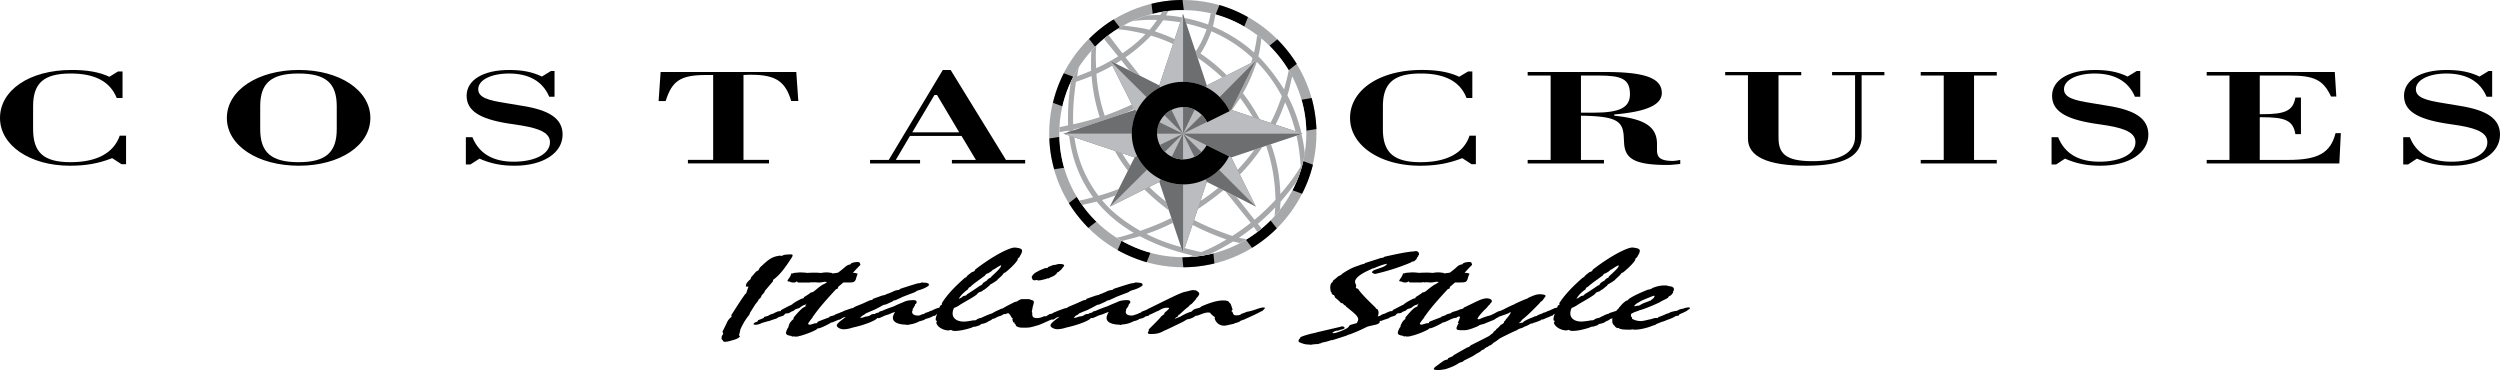 <svg width="2279.397" height="337.434" viewBox="0 0 175.747 26.017" xmlns="http://www.w3.org/2000/svg"><g fill-rule="evenodd" clip-rule="evenodd"><path fill="#fff" d="M-8.504-83.37h192.756v192.756H-8.504Z"/><path d="M83.168 0c5.15 0 9.377 4.227 9.377 9.395 0 5.167-4.227 9.394-9.377 9.394-5.186 0-9.413-4.227-9.413-9.394C73.755 4.226 77.982 0 83.168 0z" fill="#a6a8aa"/><path d="m78.728 1.935-.444-.568a9.174 9.174 0 0 0-1.723 1.368l.427.551a8.54 8.54 0 0 1 1.74-1.351zm11.028 14.119-.443-.568a9.122 9.122 0 0 1-1.722 1.367l.426.568a9.366 9.366 0 0 0 1.739-1.367ZM87.732 1.207a9.087 9.087 0 0 0-2.007-.852l-.266.657a8.574 8.574 0 0 1 2.006.853zm3.428 3.286a9.186 9.186 0 0 0-1.367-1.723l-.551.444a9.057 9.057 0 0 1 1.35 1.723zm1.385 4.582a9.999 9.999 0 0 0-.338-2.185l-.709.124c.195.693.318 1.421.336 2.167zm-1.012 4.545a9.18 9.18 0 0 0 .764-2.042l-.676-.249a8.043 8.043 0 0 1-.764 2.042zm-8.348 5.168c.764 0 1.492-.105 2.185-.266l-.071-.711a8.53 8.53 0 0 1-2.131.268h-.053zm-4.617-1.207c.639.355 1.314.639 2.042.854l.266-.676a8.89 8.89 0 0 1-2.025-.834zm-3.427-3.303c.391.639.852 1.207 1.368 1.74l.568-.443a8.766 8.766 0 0 1-1.368-1.74zm-1.368-4.546c.018.746.142 1.474.337 2.167l.693-.106a8.781 8.781 0 0 1-.32-2.167zm1.013-4.582a9.456 9.456 0 0 0-.764 2.078l.675.249c.16-.728.426-1.421.764-2.078zM83.132 0a8.96 8.96 0 0 0-2.185.267l.089.71a8.323 8.323 0 0 1 2.131-.266h.053z"/><path d="M83.168.71c4.759 0 8.666 3.907 8.666 8.685 0 4.776-3.907 8.685-8.666 8.685-4.795 0-8.703-3.908-8.703-8.685 0-4.778 3.908-8.685 8.703-8.685z" fill="#fff"/><path d="M8.862 11.543V9.537h-.444c-.426 1.225-1.616 1.864-3.463 1.864-1.918 0-2.628-.71-2.628-2.326V7.476c0-1.616.728-2.309 2.646-2.309 1.705 0 2.771.568 3.232 1.723h.409V5.025h-.32l-.604.373c-.71-.337-1.581-.48-2.646-.48C2.043 4.918 0 6.357 0 8.293s2.114 3.357 4.919 3.357c1.119 0 2.024-.16 2.966-.533l.657.426zm7.086-3.25c0 1.936 2.167 3.357 5.062 3.357 2.876 0 5.026-1.421 5.026-3.357 0-1.953-2.167-3.375-5.026-3.375-2.878.001-5.062 1.422-5.062 3.375z"/><path d="M18.292 9.075V7.476c0-1.616.746-2.309 2.699-2.309 1.936 0 2.682.692 2.682 2.309v1.599c0 1.616-.746 2.326-2.682 2.326-1.953 0-2.699-.71-2.699-2.326z" fill="#fff"/><path d="m33.068 11.561.639-.409c.799.355 1.545.498 2.469.498 2.024 0 3.374-.906 3.374-2.185 0-1.137-.941-1.723-2.823-2.024l-1.172-.195c-1.243-.195-1.936-.391-1.936-.977 0-.639.888-1.101 2.167-1.101 1.367 0 2.362.532 2.824 1.634h.373V4.99h-.249l-.639.391c-.693-.337-1.404-.462-2.309-.462-1.829 0-2.983.711-2.983 1.812 0 1.047.905 1.616 2.841 1.936l1.047.16c1.368.23 1.972.568 1.972 1.172 0 .817-1.048 1.368-2.558 1.368-1.438 0-2.433-.568-2.895-1.723h-.461v1.918h.319zm22.91-6.5h-9.537l-.142 2.042h.497c.444-1.421 1.048-1.83 2.824-1.83h.515v5.967h-1.776v.249h5.701v-.249h-1.794V5.273c.196-.018.373-.018.533-.018 1.775 0 2.415.497 2.824 1.847h.497zm10.94 6.429h5.15v-.249h-1.35l-3.889-6.322h-.55l-3.801 6.322h-1.315v.249h3.517v-.249h-1.705l.995-1.687h3.623l1.012 1.687h-1.687z"/><path fill="#fff" d="m64.129 9.305 1.563-2.628h.179l1.562 2.628z"/><path d="M103.752 11.543V9.537h-.445c-.408 1.225-1.598 1.864-3.445 1.864-1.918 0-2.646-.71-2.646-2.326V7.476c0-1.616.746-2.309 2.664-2.309 1.705 0 2.771.568 3.215 1.723h.408V5.025h-.301l-.623.373c-.709-.337-1.562-.48-2.627-.48-3.02 0-5.045 1.439-5.045 3.375s2.113 3.357 4.92 3.357c1.102 0 2.025-.16 2.967-.533l.656.426zm9.004-.053v-.249h-1.617V8.133c2.398.036 2.912.337 3.002 1.368l.035.622c.09 1.065.799 1.474 3.055 1.474.248 0 .551-.035.889-.071v-.284a3.569 3.569 0 0 1-.498.071c-.887 0-1.137-.23-1.137-.763v-.426c0-1.243-.906-1.776-3.002-1.989v-.089c2.273-.195 3.34-.675 3.34-1.51 0-1.083-1.279-1.474-3.979-1.474h-5.451v.249h1.615v5.932h-1.615v.249h5.363z"/><path d="M111.139 7.921V5.31h1.244c1.598 0 2.201.231 2.201 1.314 0 .959-.746 1.297-2.557 1.297z" fill="#fff"/><path d="M125.027 9.519V5.292h1.598v-.23h-5.346v.23h1.6V9.75c0 1.261 1.385 1.9 4.102 1.9 2.629 0 3.889-.675 3.889-2.043V5.292h1.6v-.23h-3.676v.23h1.615v4.315c0 1.137-1.047 1.723-3.02 1.723-1.918 0-2.361-.586-2.361-1.652v-.159zm15.344 1.971v-.249h-1.598V5.31h1.598v-.249h-5.346v.249h1.617v5.931h-1.617v.249zm4.174.071.621-.409c.816.355 1.562.498 2.486.498 2.025 0 3.375-.906 3.375-2.185 0-1.137-.941-1.723-2.824-2.024l-1.172-.195c-1.244-.195-1.936-.391-1.936-.977 0-.639.887-1.101 2.166-1.101 1.367 0 2.361.532 2.824 1.634h.373V4.99h-.248l-.641.391c-.691-.337-1.402-.462-2.309-.462-1.828 0-3.002.711-3.002 1.812 0 1.047.906 1.616 2.859 1.936l1.049.16c1.367.23 1.953.568 1.953 1.172 0 .817-1.029 1.368-2.539 1.368-1.457 0-2.434-.568-2.895-1.723h-.463v1.918h.323zm14.314-3.321h.123c1.652 0 2.221.213 2.381 1.19h.391V6.855h-.391c-.16.941-.729 1.172-2.309 1.172h-.195V5.31h2.061c1.74 0 2.396.284 2.947 1.474h.373l-.107-1.723h-9.004v.249h1.6v5.932h-1.6v.249h9.324l.105-2.131h-.371c-.355 1.385-1.209 1.882-3.34 1.882h-1.988zm10.424 3.321.623-.409c.816.355 1.562.498 2.486.498 2.023 0 3.355-.906 3.355-2.185 0-1.137-.941-1.723-2.824-2.024l-1.172-.195c-1.225-.195-1.918-.391-1.918-.977 0-.639.889-1.101 2.148-1.101 1.387 0 2.363.532 2.824 1.634h.391V4.99h-.248l-.639.391c-.711-.337-1.404-.462-2.328-.462-1.811 0-2.982.711-2.982 1.812 0 1.047.906 1.616 2.859 1.936l1.047.16c1.367.23 1.953.568 1.953 1.172 0 .817-1.029 1.368-2.539 1.368-1.455 0-2.451-.568-2.912-1.723h-.463v1.918h.339z"/><path d="m78.195 4.617-.16-.319a9.848 9.848 0 0 1-.977.497c-.018-.497-.053-1.065.018-1.581-.125.125-.249.231-.355.373a18.04 18.04 0 0 0-.018 1.385c-.32.142-.657.266-.977.391.035-.231.07-.444.124-.657a7.75 7.75 0 0 0-.639 1.208l.053-.036a16.296 16.296 0 0 0-.178 2.93 5.965 5.965 0 0 1-.604.124v.355l.64-.106v.089l.355-.106v-.071c.195-.036.391-.089.586-.124l3.02-1.013c.213-.088.426-.195.639-.284l-.16-.319c-.622.284-1.261.551-1.9.781a11.878 11.878 0 0 1-.586-2.948c.391-.178.764-.356 1.119-.569zm4.777-3.055.107-.337a7.364 7.364 0 0 0-1.101-.142l.16-.32c-.143.018-.285.053-.427.071-.053.071-.089.142-.142.213-.302 0-.622.018-.923.036a8.781 8.781 0 0 0-1.066.408c.586-.089 1.208-.106 1.758-.089-.159.231-.337.48-.532.693-.604-.16-1.226-.213-1.829-.302-.16.089-.302.16-.444.266.675.036 1.35.178 1.989.337-.479.515-1.047.959-1.616 1.35l-.977-1.278-.319.266.994 1.226-.532.32.373.195c.125-.089.249-.16.373-.249l.568.71.764.391-1.03-1.296a11.371 11.371 0 0 0 1.794-1.527 10.7 10.7 0 0 1 1.545.586l.124-.337a13.54 13.54 0 0 0-1.402-.551c.213-.249.408-.515.586-.781.406.035.814.088 1.205.141zm8.098 7.672.428.142c-.232-.941-.551-1.847-.996-2.664.143-.444.232-.905.338-1.367-.088-.142-.16-.284-.248-.409-.072.444-.213.923-.32 1.35-.551-.87-1.102-1.599-1.811-2.327.106-.409.159-.834.213-1.261-.107-.071-.196-.16-.302-.23-.036.408-.125.817-.213 1.226-.852-.782-1.847-1.386-2.895-1.83.071-.284.125-.568.178-.853-.124-.036-.23-.053-.337-.088-.036.284-.107.55-.178.799a11.205 11.205 0 0 0-1.669-.462l.124.391c.48.106.959.249 1.439.408a6.534 6.534 0 0 1-.729 1.509c-.018-.018-.053-.035-.089-.053l.195.55c.622.426 1.19.888 1.723 1.385l.319-.16a11.895 11.895 0 0 0-1.847-1.527c.32-.479.568-1.012.764-1.562a9.893 9.893 0 0 1 2.894 1.883c-.035.106-.07.23-.106.337l.338-.16-1.723 3.463.035.018c.196-.267.391-.569.586-.853.337.444.622.888.906 1.35l.479.16a13.018 13.018 0 0 0-1.189-1.847c.409-.693.71-1.438.976-2.202.711.728 1.28 1.509 1.758 2.416-.23.657-.479 1.278-.799 1.882l.355.125c.266-.515.479-1.03.674-1.581.321.675.551 1.35.729 2.042zm-4.084 2.718.177.319c.586-.586 1.101-1.243 1.581-1.936l-.568.195a12.86 12.86 0 0 1-1.19 1.422zm-2.611 2.184-.178.568a21.264 21.264 0 0 0 1.812-1.332l-.355-.178c-.408.338-.834.659-1.279.942z" fill="#a6a8aa"/><path d="m83.274 17.439-.106.355c.231.053.462.125.693.178-.089.018-.178.055-.267.09a7.163 7.163 0 0 0 1.527-.215h-.054c.568-.248 1.083-.549 1.617-.869.16.035.319.07.461.107a3.2 3.2 0 0 0 .479-.268l-.533-.105c.355-.232.71-.498 1.048-.764l.249.355c.106-.072.212-.16.302-.25l-.267-.318c.427-.355.835-.746 1.226-1.156-.018.215-.018.41-.053.605.141-.143.266-.285.391-.445 0-.178.018-.373.035-.551.391-.461.764-.923 1.119-1.402a8.087 8.087 0 0 0 .586-2.024 12.37 12.37 0 0 0-.23-1.332l-.355.107c.16.71.248 1.42.301 2.166a13.602 13.602 0 0 1-1.438 1.937 10.92 10.92 0 0 0-.658-3.5l-.338.106c.428 1.261.623 2.452.658 3.801-.461.496-.959.977-1.474 1.402l-1.279-1.615-.764-.373 1.776 2.201a15.46 15.46 0 0 1-1.296.924c-.924-.32-1.812-.656-2.682-1.119l-.124.338c.781.408 1.581.746 2.397 1.029a11.78 11.78 0 0 1-1.776.889c-.389-.089-.78-.177-1.171-.284zm-2.486-4.297-.337.178a16.768 16.768 0 0 0 1.705 1.457l-.195-.605c-.409-.319-.8-.657-1.173-1.03zm-1.492-1.137.178-.355a9.083 9.083 0 0 1-.586-.871l-.515-.177c.266.497.568.959.923 1.403zm-.887 1.74.23-.461a13.18 13.18 0 0 1-1.421.479c-.941-1.278-1.474-2.575-1.687-4.102l-.373-.124c.195 1.598.728 3.019 1.687 4.333-.302.07-.639.178-.977.23.071.107.142.213.213.303.337-.072.674-.143 1.012-.232.728.889 1.616 1.617 2.611 2.203-.355.105-.799.266-1.208.338.142.088.267.158.391.23.426-.125.852-.213 1.243-.338.977.516 1.989.906 3.037 1.189l-.142-.426c-.835-.23-1.651-.516-2.433-.924.64-.213 1.261-.479 1.865-.781l-.124-.338c-.693.355-1.421.641-2.167.906-1.012-.586-1.953-1.26-2.699-2.166.32-.106.639-.211.942-.319z" fill="#a6a8aa"/><path d="M76.739 5.345a19.87 19.87 0 0 1-1.101.408c-.142 1.013-.23 1.971-.195 2.984a20.22 20.22 0 0 0 1.865-.498 12.395 12.395 0 0 1-.569-2.894z" fill="#fff"/><path fill="#6d6e70" d="m79.758 11.064-1.74 3.462 3.48-1.74 1.67 5.008 1.669-5.008 3.446 1.74-1.723-3.462 5.008-1.669-5.008-1.67 1.723-3.463-3.446 1.741L83.168.976l-1.67 5.027-3.48-1.741 1.74 3.463-5.008 1.67z"/><path d="M85.743 6.819c.266.285.497.604.675.977l.142-.071 5.008 1.67h-10.23v-.018c0-.284.071-.55.178-.781l3.304 1.616 1.58.781.16.071 1.723 3.462-2.575-2.575a4.177 4.177 0 0 1-.959.657l.089.177-1.669 5.008v-4.83a3.411 3.411 0 0 1-1.581-.373l-.089.195-3.48 1.74 2.61-2.592a4.125 4.125 0 0 1-.693-.959l-.178.089-5.007-1.669h4.812v-.018c0-.568.125-1.101.355-1.562l-.16-.089-1.74-3.463 2.593 2.575c.266-.284.586-.515.959-.693l-.071-.142L83.168.976v4.777h.018c.568 0 1.101.125 1.581.373l.071-.124 3.445-1.741z" fill="#bbbcbf"/><path d="m84.855 8.595 1.581-.781a3.6 3.6 0 0 0-3.25-2.061 3.627 3.627 0 0 0-3.623 3.623c0 1.989 1.634 3.587 3.623 3.587a3.589 3.589 0 0 0 3.214-1.971l-1.58-.781a1.844 1.844 0 0 1-1.634.994 1.842 1.842 0 0 1-1.847-1.829c0-1.012.835-1.847 1.847-1.847.727 0 1.367.445 1.669 1.066z"/><path d="M81.534 10.193c.088.177.213.337.355.48l2.593-2.593c.16.142.267.302.355.498z" fill="#6d6e70"/><path d="M83.967 11.028c.177-.071.355-.196.497-.337l-2.611-2.593c.142-.16.302-.267.498-.373z" fill="#6d6e70"/><path d="M82.369 11.028c.249.106.515.177.799.177V7.529h.018c.285 0 .568.071.8.178z" fill="#6d6e70"/><path d="m72.885 19.677.071.035h.07c.125 0 .302-.053.515-.105l.072-.037h.106c.089-.07.249-.105.391-.195l.16-.123.035-.09.089-.035.195-.16.195-.248.018-.018c.036-.09-.071-.143-.267-.143-.106 0-.195 0-.302.053l-.194.019-.355.141-.053.072h-.107l-.089.018c-.497.195-.799.355-.888.568-.035.035-.018.088 0 .123l.035.09c.018.035.089.053.142.07z"/><path d="m80.575 21.79-.195.072-.124.053s-.018.018-.018.035h-.018c-.018.018-.036.018-.053.035-.018 0-.018.018-.036.018h-.071v.035c-.018 0-.106.037-.267.09a.705.705 0 0 1-.231.053c-.284 0-.426-.088-.426-.266l.036-.125-.018-.053.071-.072.125-.213v-.053l.071-.07.018-.018c.071-.143-.053-.213-.178-.213-.284 0-.533.035-.728.141l-.391.16-.32.143c-.302.105-.55.195-.781.301l-.195.055-.071.07c-.125.035-.195.035-.266.107h-.107l-.088.018-.178.105-.106.035-.16.02-.213.07c-.036.018-.089.018-.125.018h-.053l.16-.16c.107-.035.16-.07.213-.143l.284-.123.319-.125c.284-.143.516-.266.675-.355l.16-.035.195-.088.267-.125.071-.053.16-.035.195-.09.16-.07.142-.072.142-.053c.479-.195.746-.266.764-.32l.142-.07c.55-.143.781-.338.799-.373 0-.018-.018-.018-.035-.018.018-.035.035-.035.035-.053.018-.018-.106-.107-.284-.107-.071 0-.142-.018-.195-.018-.054 0-.125.053-.213.053-.053 0-.142.018-.267.055l-.23.07c-.231.07-.498.16-.835.266l-.088.072-.071.018a.98.98 0 0 0-.426.143l-.106.035-.142.07a.568.568 0 0 0-.213.09l-.231.053-.657.23-.018.07-.142.02c-.107.035-.284.123-.533.23l-.284.123c-.177.072-.32.125-.391.195l-.106.018c-.142.037-.302.107-.515.178-.072.037-.143.055-.196.09-.036.018-.071.018-.106.035l-.107.07-.071.02-.142.035-.106.07-.035.018-.072.053h-.177l-.018.02c-.16.07-.32.105-.426.105-.32 0-.373-.105-.355-.373l-.035-.053.071-.391c.071-.23.124-.391-.018-.426l-.249-.09h-.532l-.178.072-.125.088-.195.053c-.302.16-.568.285-.764.408l-.053.037-.107.018-.177.088c-.178.072-.337.16-.479.248-.036 0-.302.09-.746.303-.071.018-.178.035-.302.107a.229.229 0 0 1-.178.07h-.071c-.302.053-.515.088-.675.088-.586 0-.977-.336-.692-.959.195-.07.337-.158.461-.248l.089-.053c.55-.32.941-.533 1.083-.676.053-.088.143-.141.302-.178l.143-.105.071-.035c.125-.09.213-.178.337-.268l.018-.035c.018-.035.071-.07.16-.107.106-.07.231-.141.373-.248l.018-.035c.089-.09.23-.195.355-.338l.088-.123.125-.055c.568-.461.799-.781.834-.852.018-.035.036-.072.018-.107l.124-.105c.036-.09.089-.16.125-.232.124-.266.088-.371-.285-.426-.07-.018-.124-.018-.195-.018-.302 0-1.402.498-2.752 1.545l-.018.035c-.018.072-.071.107-.213.143a5.84 5.84 0 0 0-.337.268l-.018.035c-.018.035-.036.07-.125.088-.692.604-1.261 1.189-1.634 1.795v.105c-.035.018-.071.053-.142.09 0 .035.018.07 0 .07 0 .035-.088.07-.195.088l-.125.055c-.16.053-.213.123-.355.143l-.071.035c-.018.018-.036.018-.054.035-.053 0-.071.018-.071.018-.036.018-.071.018-.125.035l-.106.072c-.124.035-.213.053-.284.105-.053.018-.106.018-.142.018-.284 0-.409-.088-.426-.266l.053-.125-.018-.053.053-.072.124-.213V21.4l.089-.07v-.018c.071-.143-.036-.213-.178-.213-.284 0-.533.035-.728.141l-.391.16-.302.143c-.301.105-.568.195-.781.301l-.195.055-.071.07c-.142.035-.195.035-.266.107h-.125l-.088.018-.178.105-.106.035-.16.02-.195.07c-.054.018-.107.018-.125.018h-.071l.178-.16a.535.535 0 0 0 .213-.143l.284-.123.302-.125c.301-.143.515-.266.674-.355l.178-.035.195-.088.267-.125.053-.053.16-.035.195-.09.16-.07.142-.072.142-.053c.48-.195.746-.266.782-.32l.124-.07c.551-.143.781-.338.799-.373.018-.018-.018-.018-.036-.018.018-.035.036-.035.054-.053 0-.018-.125-.107-.302-.107-.071 0-.143-.018-.196-.018-.053 0-.125.053-.213.053a.862.862 0 0 0-.249.055l-.231.07c-.23.07-.515.16-.834.266l-.089.072-.088.018a.992.992 0 0 0-.409.143l-.106.035-.16.07a.575.575 0 0 0-.213.09l-.231.053-.64.23-.035.07-.142.02c-.089.035-.284.123-.515.23l-.302.123c-.178.072-.32.125-.391.195l-.089.018c-.142.037-.319.107-.533.178-.053.037-.125.055-.178.09-.036 0-.071.018-.107.035l-.07.035-.071.018c-.036.018-.071.037-.124.055l-.071.018-.054.053c-.071.018-.142.053-.23.07-.018 0-.053.018-.071.018h-.035l-.054.072c-.23.088-.497.178-.781.301-.035.02-.053.035-.053.035v.072h-.053c-.053 0-.106.018-.142.018-.178.053-.267.09-.355.09-.036 0-.107-.037-.089-.09.018-.035.106-.178.319-.426-.018-.018-.018-.035 0-.035 0-.018.036-.055.053-.072l.018-.018c.355-.516.888-1.119 1.562-1.848.089-.035.142-.053.142-.088.018-.018 0-.035 0-.07.036-.037.178-.143.373-.32h.391c.285 0 .391-.018.48-.195.018-.035.035-.16.124-.373v-.035c.018-.035 0-.035-.071-.035-.071-.037-.142-.037-.248-.037.195-.23.373-.408.515-.549.018-.037 0-.072-.018-.107-.018-.088-.054-.107-.178-.107-.178 0-.444.055-.479.143v.018a.718.718 0 0 0-.337.143c-.071.053-.231.213-.551.443a4.03 4.03 0 0 1-.391.055l-.053-.037c-.16-.018-.267-.035-.32-.035-.071 0-.177 0-.302.018-.071.018-.125.018-.142.018h-.053c-.177-.018-.267-.018-.302-.018-.196 0-.391 0-.586.018a4.324 4.324 0 0 0-.498-.035c-.089 0-.23.018-.462.035-.053.037-.089.037-.106.037h-.071c-.018.053-.018.088-.036.123-.071.16-.16.25-.195.32-.054.088-.054.125.106.125.089.053.178.07.284.07h.071a.57.57 0 0 0 .178-.088c0 .053.035.07.088.088h.817c.053-.018.089-.018.125-.018.018 0 .053 0 .088.018.036-.018.071-.018.089-.018.125 0 .231.018.338.018.089 0 .213-.018.391-.053l.177.018c-.088.07-.195.143-.302.178-.497.318-.622.551-.817.551h-.018c-.142.123-.32.23-.498.336v.055c-.018.018-.071.035-.16.053-.319.16-.551.283-.675.408-.231.107-.497.248-.764.391l-.035.072c-.071 0-.143.018-.196.018-.053.035-.107.053-.195.088l-.125.07c-.16.037-.266.09-.373.16l-.266.072-.018.053c-.071.053-.213.105-.409.178l-.053.105c-.106.02-.16.055-.249.107v.018c-.036.07 0 .09.142.09.018 0 .071 0 .16-.02l.16-.053c.089-.053.213-.088.355-.123a1.92 1.92 0 0 1 .285-.072c.124-.053.231-.088.409-.143l.106-.035a.532.532 0 0 1 .249-.123l.213-.072.071-.07c.054-.072.089-.09.213-.09.089 0 .142-.035.249-.105l.213-.09c.088-.123.231-.123.373-.178.16-.123.249-.195.408-.23l.125-.088-.107.123c.018.037.036.037.018.055 0 .035-.089.07-.195.123-.178.143-.391.373-.64.676l-.018.035c-.018.035 0 .053.018.07l-.071.055a1.086 1.086 0 0 0-.231.283l-.053.143c0 .018 0 .035-.018.07v.035c-.053.055-.071.09-.071.107-.16.32-.16.443.249.498.036.018.053.035.106.053.054-.018.089-.018.089-.018.018 0 .036 0 .053.018h.089a.686.686 0 0 0 .284-.053h.036c.426-.125.817-.268 1.137-.445.035-.053.071-.088.195-.088.213-.072.444-.178.764-.355.036-.035.053-.053.124-.053.071-.02.231-.09.479-.195h.036c.106 0 .195-.16.461-.195l-.231.178c-.195.141-.337.266-.391.373-.071.158.23.318.462.318.177 0 .391-.035.657-.123.905-.195 1.634-.516 1.705-.658v-.018a.308.308 0 0 0 .106.018c.054 0 .106-.035.196-.07l.231-.107.303-.097.16-.072c.089-.035.177-.07.267-.088-.054.088-.089.143-.089.16-.23.479.178.709.835.729.035 0 .07.018.124.018h.018c.071-.018.125-.018.178-.037.23-.035.444-.105.675-.23h.053c.018-.018.018-.018.036-.018a.897.897 0 0 0 .337-.143c.16-.035.267-.07.373-.123.054-.018.107-.055.178-.09h.089l.089-.088c.018-.018.036-.018.054-.018-.071.16-.107.301-.089.426.071.035.089.053.071.088-.018.035-.018.055-.036.072.071.338.533.551.87.551.089-.018.142-.037.142-.037a.14.14 0 0 1 .089.037c.071.018.106.035.178.035.373 0 .764-.09 1.208-.23a.452.452 0 0 1 .267-.072l.319-.105c.054-.072.106-.09.231-.107l.071-.018.142-.053c.053-.018.124-.072.177-.107a.648.648 0 0 0 .266-.16c.143 0 .213-.088.444-.178a.508.508 0 0 0 .195-.07l.071-.035.089-.053h.124a.328.328 0 0 1 .16-.055c.088 0 .088.072.178.16l.088.16.071.035-.035.09.071.195.088.018.018.035-.036.035.09.053.018.09c.106.105.266.143.497.143h.231l.249-.018.302-.072.106-.035c.32-.07.604-.23 1.065-.426l.106-.035c0 .018.019.018.054.018.106 0 .177-.16.461-.195l-.249.178c-.178.141-.337.266-.373.373-.089.158.231.318.462.318.178 0 .391-.035.657-.123.905-.195 1.634-.516 1.705-.658v-.018c.035.018.088.018.106.018.035 0 .106-.035.195-.07l.23-.107.284-.088.178-.072c.071-.035.178-.07.267-.088-.054.088-.089.143-.089.16-.231.479.16.709.834.729.018 0 .053.018.089.018.018 0 .07-.018.142-.037.267-.018.515-.088.782-.23a.966.966 0 0 0 .408-.16c.178-.035.302-.07.426-.178h.035l.036-.018.124-.018.089-.088.071-.018.195-.09.249-.123c.213-.055.338-.25.729-.25.089 0 .142.018.124.035-.071.143-.302.268-.337.355 0 0-.018.018 0 .055l-.106.07c-.071.07-.142.107-.142.125-.018.053-.284.318-.799.834l-.071.088.036.037-.071.123c-.018.107.036.125.213.125.391 0 .622-.053.923-.23.266-.107.693-.32 1.314-.621l.302-.178c.16-.02.302-.072.444-.143l.16-.107.142-.018c.355-.143.568-.213.71-.213.053 0 .107 0 .16.018.089.125.195.213.338.303l-.018.088a.679.679 0 0 0 .675.516c.071 0 .16-.018.302-.053l.337-.072.125-.053c.195-.053.284-.072.373-.16l.142-.053.107-.035c.426-.195.834-.373 1.19-.568l.123-.055c.072-.088.143-.141.143-.158.035-.055.018-.072-.09-.072-.283 0-.656.23-1.171.303l-.16.07-.213.072-.089.07-.071.018c-.088.018-.16.018-.213.018-.284 0-.16-.213-.337-.301l.089-.09c-.036-.143-.089-.283-.143-.426l-.088-.072c-.018-.105-.178-.158-.426-.158-.409 0-.888.141-1.51.408l-.143.102-.267.072a.56.56 0 0 0-.231.123l-.053.055-.054.035-.124.035a3.25 3.25 0 0 0-.622.303l-.391.158.018-.035c.036-.07.178-.088.213-.178.018-.018 0-.035 0-.053l.089-.035c.195-.178.408-.391.675-.586l.036-.072.142-.088c.071-.07.16-.178.266-.285l.089-.141a.663.663 0 0 0 .16-.213c.054-.107 0-.195-.231-.32h-.106l-.088-.018-.178.035-.195.053-.16.035c-.319.055-1.137.48-2.628 1.209zm32.767.639v.178c0 .09.035.143.088.232l.053.035.055.088.143.107.105-.018c.07.088.285.123.658.123h.213l.088-.018.143.018h.088c.25 0 .729-.088 1.172-.266l.215-.07.105-.072c.107-.035.23-.088.355-.141l.088-.02.143-.053c.285-.125.533-.178.746-.338.178-.018.23-.018.248-.088l.018-.035c.232-.09.41-.178.533-.25l.053-.053c.072-.035.125-.07.143-.105.018-.055-.018-.072-.123-.072-.037 0-.107.018-.215.035l-.141.055a.868.868 0 0 0-.408.141c-.16.02-.32.055-.48.107l-.123.07-.143.037a4.09 4.09 0 0 1-.568.23l-.072.07h-.195l-.301.09-.107.018c-.213.053-.408.105-.568.105-.23 0-.426-.053-.621-.16v-.088l-.053-.053c-.035-.09-.035-.143 0-.195 0-.018.018-.037.07-.055l.143-.07.301-.107.072-.035.143-.035c.514-.178.922-.355 1.295-.533l.072-.053c.178-.088.336-.16.479-.248l.072-.107.141-.07.107-.125.053-.088-.018-.055c.035-.035.053-.053.053-.07.018-.035.018-.09 0-.195h-.035l-.07-.072-.285-.053-.053-.018c-.07-.018-.143-.018-.195-.018-.283 0-.533.053-.852.178l-.072.053-.07.018-.072.037h-.088c-.516.213-.994.408-1.402.691v.055l-.125.035c-.178.105-.32.248-.461.426l-.072.07v.035l-.105.09-.018.035c-.02.035-.055.053-.107.072l-.018.018c-.035 0-.053.018-.09.018l-.088.035-.23.07-.072.055a1.164 1.164 0 0 0-.391.158l-.105.037-.143.088h-.018c-.09.018-.195.035-.32.107a.252.252 0 0 1-.178.07h-.07a4.701 4.701 0 0 1-.676.088c-.586 0-.977-.336-.691-.959.195-.07.338-.158.461-.248l.09-.053c.551-.32.922-.533 1.082-.676.055-.088.125-.141.303-.178l.143-.105.07-.035c.125-.09.213-.178.338-.268l.018-.035c.018-.035.053-.07.143-.107.105-.07.248-.141.373-.248l.035-.035c.088-.09.213-.195.355-.338l.088-.123.125-.055c.568-.461.799-.781.834-.852 0-.035.035-.072.018-.107l.125-.105c.035-.09.088-.16.125-.232.123-.266.088-.371-.303-.426-.07-.018-.125-.018-.178-.018-.303 0-1.402.498-2.752 1.545l-.02.035c-.035.072-.07.107-.213.143-.123.09-.23.178-.336.268l-.018.035a.187.187 0 0 1-.125.088c-.693.604-1.262 1.189-1.652 1.795l.018.105a1.455 1.455 0 0 0-.141.09v.07c0 .035-.09.07-.215.088l-.105.055c-.16.053-.23.123-.355.143l-.07.035a.715.715 0 0 1-.25.088l-.088.053c-.018.02-.035.02-.053.02-.143.053-.25.088-.338.158l-.178.037-.035.035a3.587 3.587 0 0 0-.693.318l-.018.02c-.018.053-.07.07-.213.07l-.125.035.195-.178.018-.053c.355-.268.746-.658 1.262-1.189l.053-.072.178-.141c.072-.143.178-.232.178-.268.053-.07-.088-.143-.391-.143-.266 0-.443.09-.781.23l-.07.055c-.285.105-.568.23-.906.391l-.09.053c-.141.053-.371.16-.709.338l-.195.088-.195.055c-.195.105-.373.213-.568.283a3.73 3.73 0 0 0-.711.248l-.107.02-.035-.02c-.018-.035-.018-.053 0-.07.018-.035.195-.32.623-.711l.141-.178c.072-.053.09-.07.107-.105l.018-.035.053-.055c.018-.018.035-.035.035-.053.072-.123-.105-.248-.336-.248-.391 0-.781.266-1.6.639l-.088.09-.213.053c-.178.088-.32.125-.463.16l-.123.053-.037.053h-.053c-.035.018-.053.018-.088.037a.481.481 0 0 0-.25.105c-.053.018-.105.035-.141.053a.285.285 0 0 0-.178.09c-.232.088-.48.178-.781.301-.037.02-.037.035-.055.035v.072h-.035c-.07 0-.105.018-.16.018-.178.053-.266.09-.355.09-.035 0-.105-.037-.088-.09.018-.035.107-.178.32-.426-.018-.018 0-.035 0-.035 0-.018.035-.055.053-.072l.018-.018c.355-.516.889-1.119 1.562-1.848.09-.035.143-.053.16-.088 0-.018-.018-.035-.018-.07.053-.037.178-.143.373-.32h.391c.283 0 .408-.018.479-.195.02-.035.037-.16.125-.373l.018-.035c0-.035-.018-.035-.07-.035-.09-.037-.16-.037-.268-.037.195-.23.373-.408.516-.549.018-.037 0-.072-.018-.107-.018-.088-.053-.107-.178-.107-.178 0-.426.055-.461.143l-.018.018a.721.721 0 0 0-.338.143 6.03 6.03 0 0 1-.533.443 5.86 5.86 0 0 1-.408.055l-.053-.037c-.16-.018-.25-.035-.32-.035s-.178 0-.303.018c-.07.018-.123.018-.123.018h-.055c-.178-.018-.283-.018-.318-.018-.195 0-.391 0-.586.018a4.304 4.304 0 0 0-.48-.035c-.088 0-.248.018-.479.035-.055.037-.09.037-.09.037h-.088c-.018.053-.018.088-.035.123-.072.16-.16.25-.195.32-.055.088-.055.125.123.125.072.053.16.07.268.07h.07a.58.58 0 0 0 .178-.088c0 .053.035.07.088.088h.818c.07-.018.088-.018.123-.018.018 0 .055 0 .09.018.053-.018.07-.018.088-.018.125 0 .23.018.338.018.088 0 .23-.018.391-.053l.178.018c-.09.07-.195.143-.285.178-.514.318-.639.551-.834.551h-.018c-.143.123-.32.23-.498.336v.055c-.018.018-.07.035-.158.053-.32.16-.551.283-.676.408-.23.107-.48.248-.764.391l-.035.072c-.053 0-.143.018-.195.018-.035.035-.107.053-.195.088l-.125.07a.856.856 0 0 0-.355.16l-.16.035c.072-.158.09-.318 0-.479-.088-.035-.141-.09-.158-.143-.693-.656-1.084-1.082-1.227-1.314-.125-.018-.178-.088-.143-.143l.018-.053-.018-.088c-.07-.143-.088-.23-.035-.338.107-.23.463-.479 1.084-.746l.088-.053.107-.018c.408-.178.711-.285.941-.32-.09.195-.408.266-.906.443a.451.451 0 0 0-.16.143l.018.035c.072.055.143.09.195.09.037 0 .055 0 .107-.018a15.04 15.04 0 0 0 2.416-.781l.07-.055.16-.035c.088-.07.143-.123.16-.143.018-.018.035-.053.035-.105l.018-.018.053-.053.053-.125h.02v-.018c.018-.035.018-.25-.232-.25 0 0-.053 0-.105.02-.426.018-1.119.158-2.078.373l-.107.07-.158.018c-.303.107-.658.213-1.102.355l-.055.053c-.158.035-.283.07-.391.125-.373.105-.727.283-1.152.568l-.09.088-.213.107c-.107.105-.23.195-.355.301l-.035.107a.202.202 0 0 0-.107.105c-.07.143-.07.355 0 .605.055 0 .055.018.055.035l-.018.035.088.107.088.018.09.195c.143.105.266.213.408.373h.09l.141.141.09.037.018.053c.586.479.977.746.834 1.029-.018.035-.035.09-.07.143-.143.035-.303.088-.445.125-.053.018-.07.053-.088.07l-.035.053c-.072.16-.889.463-1.066.463-.035 0-.053-.018-.088-.035l.088-.055a.495.495 0 0 1 .32-.088l.123-.055.09-.018c.143-.035.23-.07.248-.123 0-.018-.053-.107-.158-.107-.055 0-.107.018-.16.035l-1.6.373-.123.037c-.658.141-1.049.283-1.084.336v.035c-.035.037-.07.09-.107.125 0 .035 0 .053-.018.09l.037.07c.266.125.479.178.709.178h.035l.072.018c.178-.035.338-.053.533-.053l.088-.035.09-.02.105-.053c.213-.035.426-.088.658-.178l.035.018c.336-.105.674-.213.994-.318l.16-.072.123-.035c.426-.16.818-.338 1.172-.516l.09-.035.461-.105c.195-.037.285-.09.338-.16.018-.072.018-.09.018-.107.035-.018.072-.018.125-.018.105-.053.23-.088.391-.143l.105-.035a.654.654 0 0 1 .25-.123l.213-.072.07-.07c.053-.072.09-.09.213-.09.09 0 .16-.035.25-.105l.23-.09c.07-.123.23-.123.355-.178.16-.123.248-.195.408-.23l.143-.088-.107.123c.018.037.018.037.018.055-.018.035-.088.07-.213.123-.178.143-.391.373-.639.676l-.018.035c0 .035 0 .053.018.07l-.072.055a.752.752 0 0 0-.213.283l-.07.143c0 .018.018.035 0 .07l-.018.035c-.055.055-.072.09-.072.107-.16.32-.16.443.25.498.035.018.053.035.105.053.053-.018.09-.018.107-.018 0 0 .018 0 .035.018h.088a.684.684 0 0 0 .285-.053h.035a5.735 5.735 0 0 0 1.137-.445c.035-.053.088-.088.195-.088.213-.072.443-.178.764-.355.035-.035.053-.053.125-.053.088-.02.248-.09.531-.232l.055-.018a.763.763 0 0 1 .301-.07l.072-.053.07-.035h.07l.055.018c-.035.105-.055.195-.107.301l-.053.125c.053.018.07.035.07.035l-.07.07-.018.055c-.178.355-.035.355.408.355h.07c.232 0 .551-.107.996-.303.053-.07.176-.088.391-.143.283-.125.514-.213.691-.283l.213-.143.072-.018.053-.053c.195-.072.426-.143.693-.25l.105-.07h.053l-.035.088c-.053.09-.123.195-.23.32l-.018.018-.053.053a.33.33 0 0 1-.125.16c-.018.018-.018.053-.018.072-.035.07-.107.123-.23.178-.09.105-.178.213-.32.301v.035l-.213.178.018.037a2.896 2.896 0 0 0-.303.23c-.408.213-.799.408-1.189.604a.538.538 0 0 0-.213.16l-.16.053c-.301.178-.604.338-.869.498-.072.035-.09.053-.09.07l-.035.035c-.195.088-.32.125-.338.16v.053c-.088.035-.195.053-.266.088-.248.16-.443.32-.621.445l-.055.053-.053.07v.055c.07.035.16.053.266.053.125 0 .303-.018.568-.07.32-.107.605-.213.854-.373.088-.072.213-.107.338-.143l.105-.09.285-.141.318-.16.303-.195c.143-.07.266-.143.338-.23.123-.035.178-.07.23-.143l.053-.018.055-.053.088-.018.07-.072a.621.621 0 0 0 .32-.213c.178-.088.32-.213.461-.318.09-.037.178-.09.285-.143.355-.178.656-.32.906-.426.07-.055.158-.107.373-.16a1.6 1.6 0 0 1 .354-.16l.055-.035.053-.018c.07-.072.143-.09.283-.107l.037-.035c.178-.035.336-.107.514-.178l.055-.053h.088c.125-.055.23-.09.32-.143h.035c.07-.035.16-.07.266-.125.055 0 .09-.018.107-.053l.035-.035.053-.035c.018 0 .018 0 .037-.018-.072.176-.107.318-.09.461.07.035.09.053.07.088-.018.035-.018.055-.053.072.09.338.551.551.889.551.088-.018.123-.037.143-.037.035 0 .053.02.088.037a.521.521 0 0 0 .178.035c.373 0 .746-.09 1.207-.23a.455.455 0 0 1 .268-.072l.318-.105c.055-.072.107-.09.232-.107l.07-.018.143-.053c.053-.018.105-.072.178-.107a.661.661 0 0 0 .266-.16c.053 0 .107-.018.16-.035zm-61.857 1.492c.267-.07.426-.141.533-.266l-.071-.107.035-.088c.036-.143.054-.268.089-.355.16-.338.338-.656.604-.977l.053-.143.355-.568.195-.248.053-.107.16-.16.054-.141.177-.195.053-.125.302-.355.267-.318v-.09c.497-.355.87-.889 1.332-1.598.071-.143.053-.195-.053-.195-.125 0-.285 0-.515.035l-.142.07-.125-.018c-.657.072-.888.355-1.421.834l-.106.197-.16.088-.355.408-.036.125-.125.105c-.071.09-.142.16-.16.195a1.777 1.777 0 0 0-.053.213l.195.018a4.746 4.746 0 0 0-.16.463l-.071.053-.177.248c-.267.393-.533.818-.8 1.227l.018.125a.97.97 0 0 0-.337.426l-.302.621.053.143-.106.178-.018.195c.142.105.089.195.231.195.142 0 .303-.036.534-.108z"/><path d="M67.397 21.009c.142-.248.355-.461.657-.676.018-.018 0-.035.018-.053.018-.053.07-.088.16-.125.195-.213.586-.461 1.03-.799l.018-.035c.018-.035.071-.088.178-.105.106-.072.195-.107.284-.195l.053-.055.089-.035c.195-.125.32-.213.444-.266l.071-.018c-.036.035-.036.07-.036.088-.071.143-.302.373-.675.711l-.018.053c-.16.07-.249.143-.284.213l-.089.055c-.053.035-.125.088-.196.123l-.018.053a.344.344 0 0 1-.195.143c-.355.248-.657.445-.906.604l-.018.018c-.018.055-.071.072-.178.09a.376.376 0 0 0-.195.123zm43.423 0c.141-.248.336-.461.656-.676v-.053c.018-.053.088-.088.16-.125.213-.213.604-.461 1.047-.799l.018-.035a.23.23 0 0 1 .16-.105c.125-.072.213-.107.303-.195l.053-.055.09-.035c.176-.125.318-.213.443-.266l.053-.018c-.018.035-.018.07-.018.088-.07.143-.32.373-.693.711v.053c-.158.07-.248.143-.283.213l-.09.055c-.053.035-.141.088-.195.123l-.035.053c-.018.055-.07.107-.178.143-.355.248-.656.445-.922.604v.018c-.037.055-.072.072-.178.09-.09.018-.143.07-.215.123zm5.096.16-.373.143-.141.07-.125.07c-.053.037-.09.037-.125.037-.018 0-.053 0-.123.018-.055.018-.09.018-.125.018-.018 0-.018 0-.018-.018.018-.037.07-.09.178-.178l.338-.195.336-.143.355-.143.143-.053h.035c.053 0 .053.018.018.088-.053.125-.195.16-.23.232z" fill="#fff"/></g></svg>